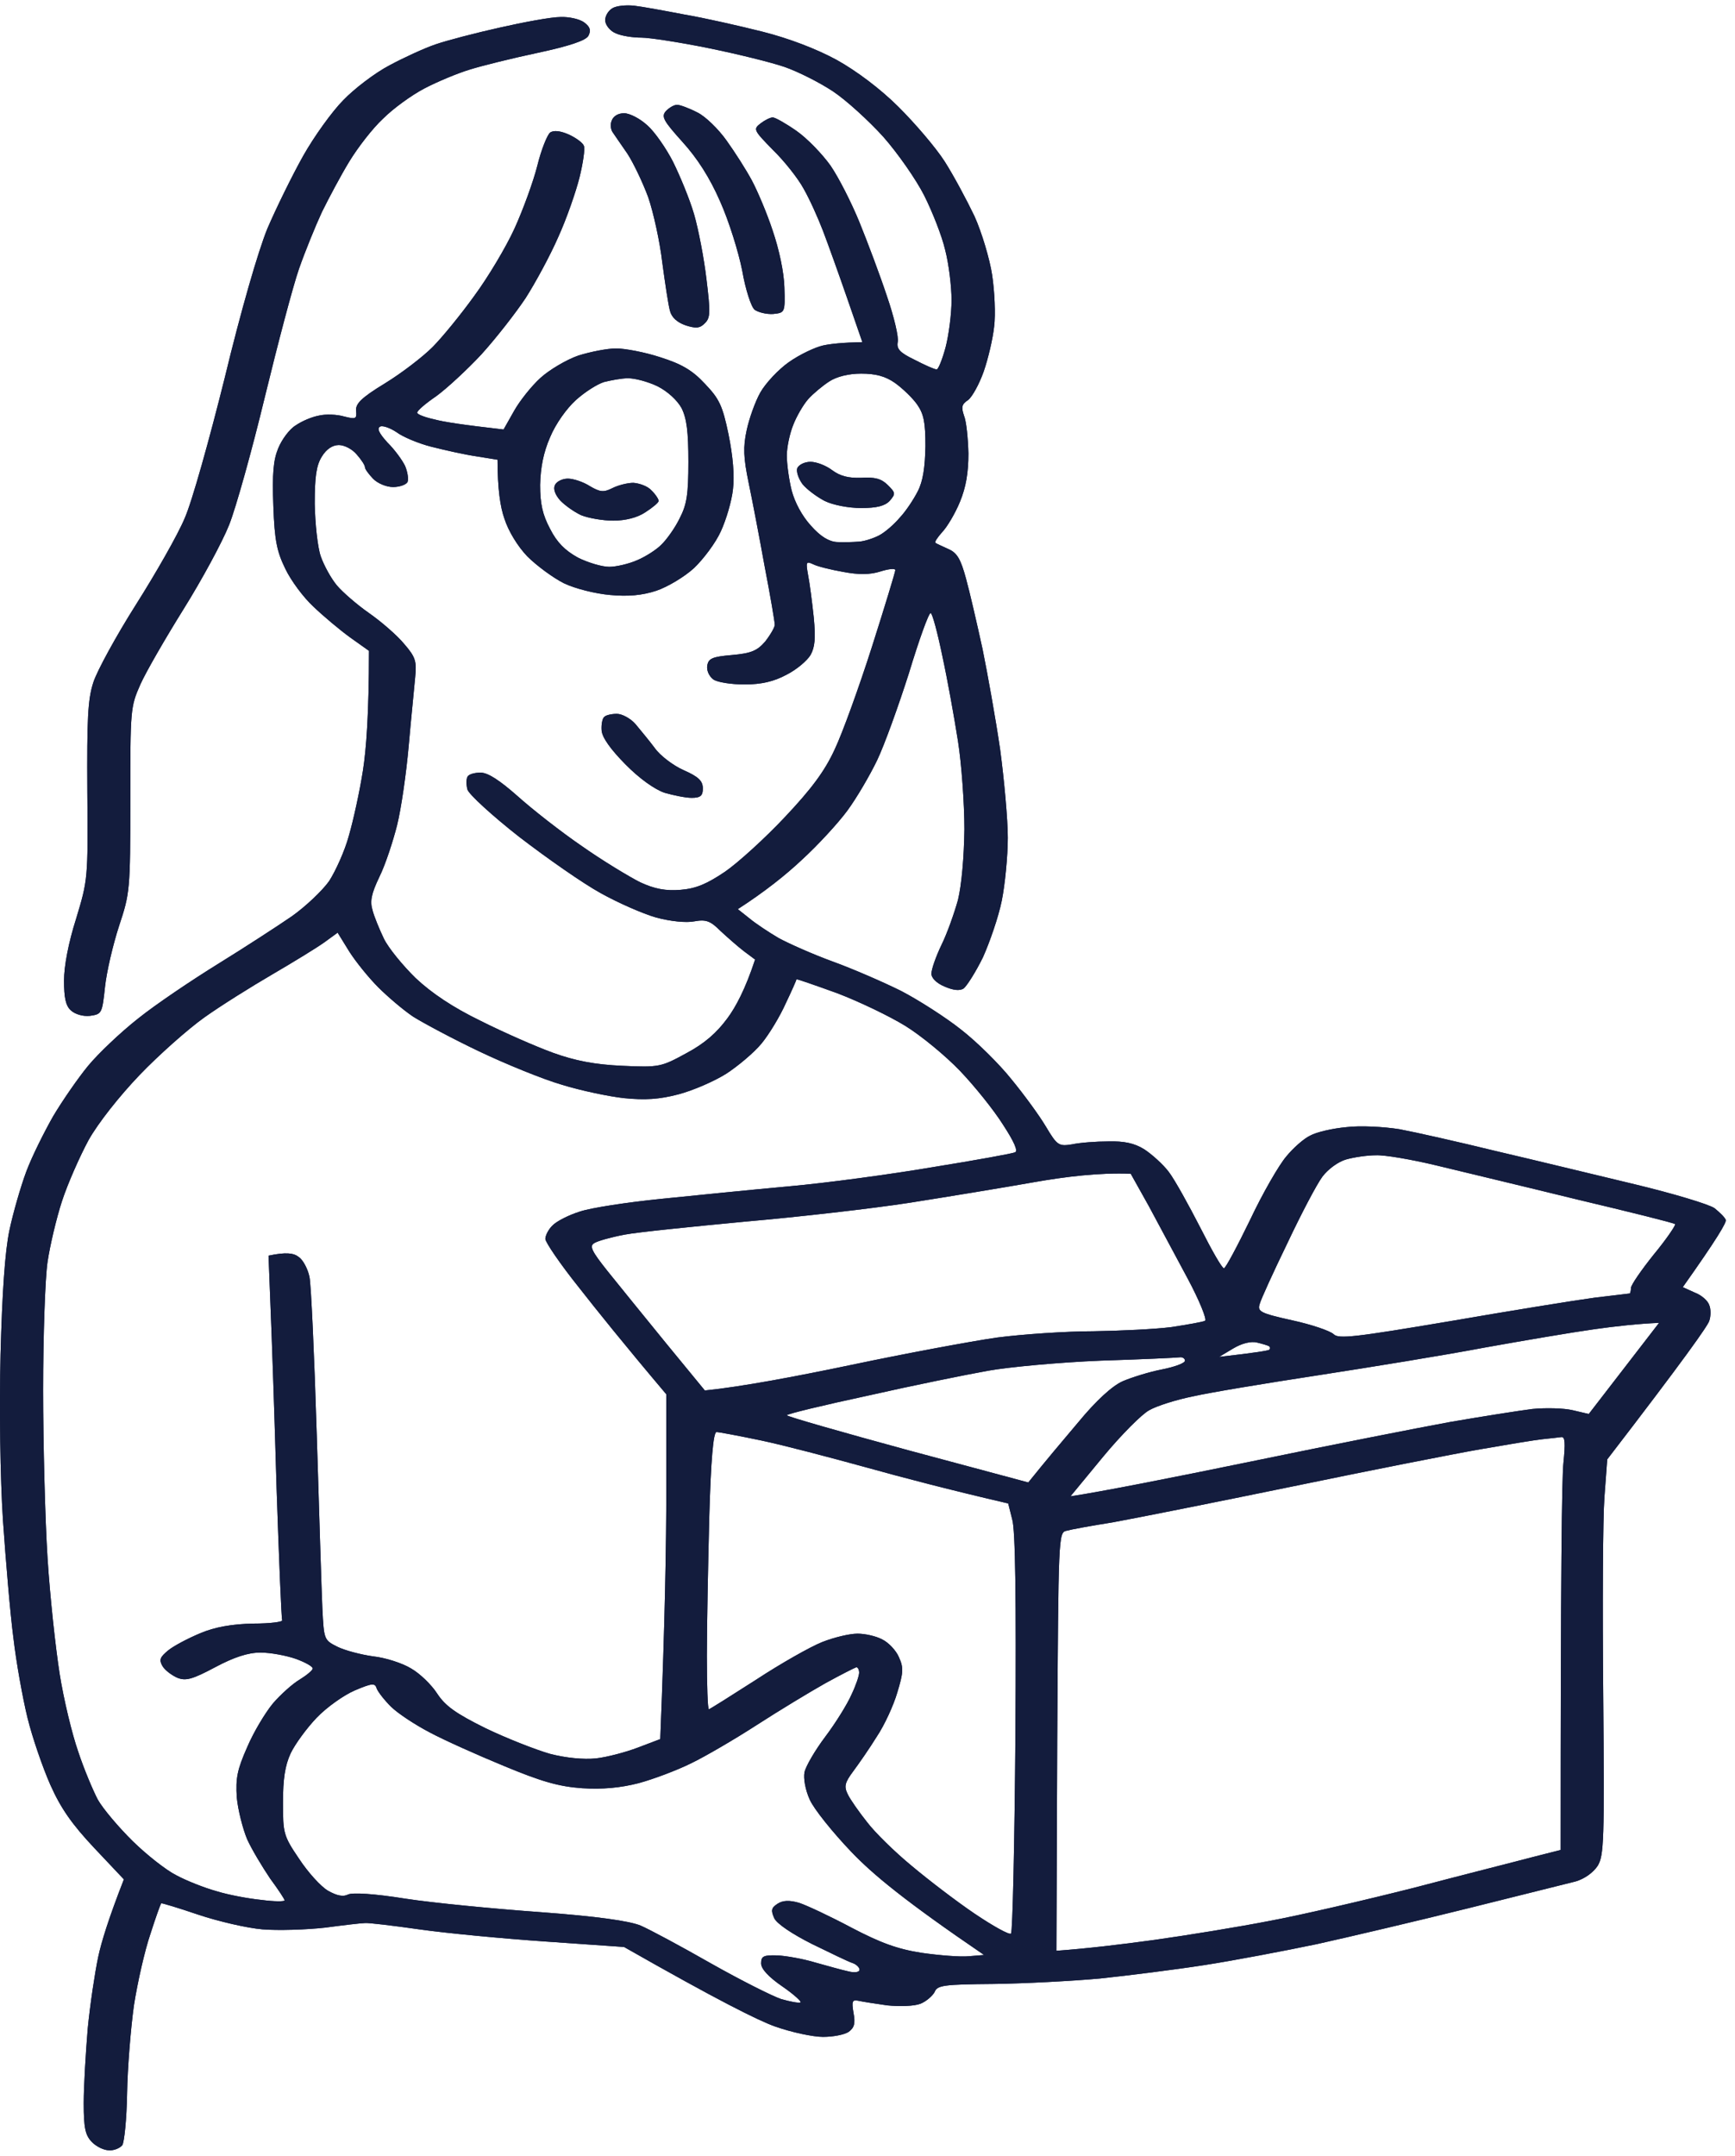 <svg width="161" height="200" viewBox="0 0 161 200" fill="none" xmlns="http://www.w3.org/2000/svg">
<path fill-rule="evenodd" clip-rule="evenodd" d="M58.846 0.529C59.554 0.607 61.679 0.997 63.506 1.348C65.333 1.659 68.614 2.4 70.776 2.945C73.237 3.569 75.772 4.543 77.636 5.556C79.463 6.569 81.7 8.245 83.378 9.92C84.906 11.44 86.845 13.7 87.665 14.986C88.485 16.272 89.716 18.571 90.424 20.052C91.095 21.532 91.841 24.026 92.065 25.507C92.288 26.988 92.4 29.17 92.251 30.3C92.139 31.391 91.692 33.301 91.282 34.47C90.872 35.639 90.201 36.847 89.828 37.119C89.231 37.509 89.194 37.782 89.455 38.561C89.678 39.107 89.828 40.665 89.865 42.068C89.865 43.861 89.641 45.186 89.082 46.55C88.635 47.641 87.889 48.888 87.442 49.355C86.994 49.862 86.696 50.29 86.808 50.368C86.92 50.446 87.442 50.68 88.038 50.953C88.821 51.303 89.156 51.888 89.641 53.681C89.977 54.889 90.648 57.811 91.17 60.188C91.654 62.565 92.4 66.734 92.81 69.54C93.183 72.346 93.519 76.009 93.519 77.723C93.519 79.438 93.258 82.088 92.959 83.568C92.661 85.049 91.841 87.426 91.207 88.829C90.536 90.193 89.716 91.479 89.418 91.713C89.045 91.946 88.448 91.881 87.628 91.518C86.882 91.206 86.398 90.699 86.435 90.31C86.435 89.92 86.845 88.751 87.367 87.66C87.889 86.608 88.56 84.698 88.896 83.49C89.231 82.088 89.455 79.594 89.492 76.944C89.492 74.567 89.231 70.904 88.896 68.761C88.56 66.618 87.926 63.072 87.442 60.85C86.994 58.668 86.509 56.876 86.36 56.876C86.174 56.876 85.279 59.37 84.347 62.448C83.378 65.487 82.073 69.112 81.402 70.514C80.731 71.917 79.5 74.021 78.643 75.19C77.785 76.359 75.884 78.425 74.392 79.788C72.939 81.152 71 82.711 68.465 84.348L69.546 85.205C70.105 85.673 71.335 86.491 72.267 87.036C73.199 87.543 75.474 88.556 77.301 89.219C79.127 89.881 81.998 91.128 83.639 91.946C85.279 92.804 87.777 94.401 89.194 95.531C90.648 96.661 92.736 98.727 93.854 100.129C95.01 101.532 96.464 103.52 97.061 104.533C98.104 106.286 98.254 106.364 99.484 106.169C100.192 106.013 101.721 105.897 102.839 105.897C104.293 105.858 105.263 106.052 106.195 106.637C106.903 107.105 107.947 108.04 108.469 108.741C109.028 109.482 110.296 111.781 111.377 113.885C112.421 115.95 113.39 117.665 113.577 117.665C113.726 117.665 114.807 115.638 116 113.183C117.156 110.728 118.685 108.079 119.356 107.299C119.99 106.52 120.996 105.624 121.593 105.351C122.152 105.039 123.643 104.689 124.948 104.572C126.216 104.416 128.415 104.533 129.869 104.766C131.324 105.039 135.313 105.935 138.817 106.793C142.322 107.611 148.101 109.014 151.68 109.871C155.259 110.728 158.615 111.742 159.099 112.092C159.584 112.482 160.069 112.95 160.143 113.183C160.218 113.417 159.36 114.898 156.154 119.418L157.272 119.925C157.906 120.159 158.503 120.704 158.615 121.094C158.764 121.444 158.764 122.107 158.615 122.536C158.503 122.964 156.34 126.043 149.145 135.395L148.884 138.902C148.735 140.811 148.697 149.072 148.772 157.216C148.884 170.816 148.847 172.141 148.25 173.115C147.84 173.738 147.02 174.323 146.199 174.557C145.416 174.752 140.905 175.882 136.208 177.051C131.51 178.22 125.209 179.7 122.226 180.363C119.244 180.986 114.546 181.883 111.787 182.311C109.028 182.74 104.666 183.285 102.094 183.558C99.521 183.792 95.085 184.026 92.214 184.065C87.628 184.104 86.957 184.182 86.733 184.805C86.547 185.156 85.987 185.662 85.428 185.896C84.832 186.13 83.49 186.169 82.334 186.052C81.215 185.896 79.985 185.701 79.649 185.623C79.09 185.507 79.016 185.662 79.202 186.753C79.388 187.728 79.277 188.117 78.755 188.507C78.344 188.78 77.301 188.975 76.368 188.975C75.436 188.975 73.423 188.546 71.894 188C70.366 187.455 66.6 185.584 57.913 180.636L50.643 180.129C46.654 179.856 41.36 179.35 38.899 178.999C36.438 178.648 34.164 178.376 33.866 178.414C33.568 178.414 31.89 178.609 30.138 178.843C28.385 179.038 25.776 179.116 24.359 178.999C22.942 178.882 20.258 178.259 18.393 177.635C16.567 177.012 15.001 176.544 14.963 176.583C14.889 176.661 14.441 177.908 13.957 179.428C13.435 180.947 12.764 183.909 12.428 186.052C12.13 188.195 11.832 191.897 11.794 194.235C11.757 196.573 11.534 198.755 11.347 199.028C11.123 199.301 10.564 199.535 10.117 199.496C9.632 199.496 8.924 199.145 8.514 198.716C7.917 198.093 7.768 197.43 7.768 195.131C7.768 193.573 7.954 190.455 8.141 188.195C8.364 185.935 8.812 182.974 9.11 181.571C9.408 180.168 10.079 177.986 11.496 174.362L8.737 171.439C6.687 169.257 5.643 167.776 4.673 165.594C3.965 163.997 2.996 161.191 2.548 159.36C2.101 157.528 1.504 154.216 1.243 151.956C0.945 149.696 0.535 144.786 0.274 141.045C0.013 137.031 -0.062 130.719 0.05 125.653C0.199 119.964 0.46 116.106 0.871 114.158C1.206 112.56 1.914 110.105 2.436 108.702C2.958 107.299 4.114 105 4.934 103.558C5.792 102.117 7.246 100.012 8.178 98.882C9.11 97.752 11.198 95.765 12.838 94.479C14.441 93.193 17.797 90.933 20.258 89.413C22.718 87.894 25.776 85.906 27.081 85.01C28.348 84.114 29.914 82.633 30.548 81.737C31.144 80.802 32.002 78.931 32.375 77.528C32.785 76.126 33.381 73.398 33.679 71.489C33.978 69.579 34.239 66.267 34.239 60.383L32.486 59.136C31.517 58.434 29.988 57.149 29.094 56.291C28.162 55.434 27.006 53.875 26.484 52.784C25.701 51.187 25.477 50.173 25.365 46.939C25.254 43.939 25.365 42.692 25.813 41.601C26.148 40.782 26.857 39.808 27.453 39.458C28.012 39.068 28.945 38.678 29.578 38.561C30.212 38.405 31.256 38.444 31.927 38.639C33.008 38.912 33.12 38.873 33.046 38.133C32.971 37.47 33.493 36.925 35.73 35.561C37.259 34.626 39.235 33.106 40.13 32.21C41.024 31.313 42.777 29.17 44.007 27.456C45.275 25.741 46.952 22.935 47.735 21.221C48.518 19.506 49.487 16.857 49.86 15.376C50.233 13.856 50.792 12.492 51.053 12.297C51.389 12.063 52.023 12.141 52.806 12.492C53.477 12.804 54.111 13.271 54.185 13.544C54.297 13.778 54.111 15.103 53.775 16.467C53.44 17.792 52.582 20.286 51.799 22C51.053 23.715 49.674 26.248 48.779 27.65C47.847 29.053 46.02 31.391 44.678 32.872C43.336 34.314 41.434 36.067 40.465 36.769C39.496 37.431 38.713 38.094 38.713 38.288C38.713 38.444 39.421 38.717 40.316 38.912C41.173 39.146 42.963 39.419 46.729 39.847L47.698 38.133C48.22 37.197 49.338 35.794 50.159 35.054C50.979 34.314 52.545 33.379 53.663 32.989C54.782 32.638 56.348 32.327 57.168 32.327C57.988 32.327 59.852 32.677 61.269 33.145C63.245 33.768 64.251 34.353 65.407 35.6C66.749 37.002 67.048 37.626 67.607 40.315C68.017 42.341 68.166 44.133 68.017 45.38C67.905 46.472 67.383 48.225 66.899 49.277C66.414 50.368 65.258 51.888 64.401 52.706C63.506 53.525 61.94 54.46 60.896 54.81C59.591 55.239 58.286 55.356 56.608 55.2C55.266 55.083 53.365 54.616 52.321 54.109C51.314 53.602 49.786 52.472 48.928 51.615C48.033 50.68 47.176 49.277 46.803 48.108C46.43 47.056 46.169 45.38 46.169 42.653L44.231 42.341C43.149 42.185 41.248 41.757 40.018 41.445C38.787 41.133 37.333 40.51 36.774 40.081C36.178 39.691 35.506 39.458 35.283 39.574C34.947 39.73 35.171 40.198 35.954 41.055C36.625 41.718 37.333 42.692 37.594 43.237C37.818 43.783 37.93 44.445 37.818 44.718C37.706 44.952 37.11 45.186 36.476 45.186C35.842 45.186 35.022 44.835 34.612 44.406C34.202 43.978 33.866 43.51 33.866 43.354C33.866 43.159 33.53 42.653 33.12 42.185C32.71 41.679 31.965 41.289 31.443 41.289C30.846 41.289 30.287 41.679 29.877 42.341C29.355 43.159 29.206 44.212 29.206 46.744C29.243 48.576 29.467 50.758 29.765 51.615C30.063 52.472 30.734 53.681 31.256 54.304C31.778 54.927 33.12 56.096 34.239 56.876C35.357 57.655 36.849 58.941 37.52 59.759C38.564 60.967 38.675 61.357 38.526 62.838C38.452 63.734 38.154 66.579 37.93 69.15C37.706 71.722 37.221 75.073 36.849 76.554C36.476 78.035 35.767 80.217 35.208 81.347C34.462 82.906 34.313 83.607 34.574 84.465C34.724 85.049 35.208 86.218 35.618 87.075C36.028 87.933 37.37 89.569 38.564 90.738C40.055 92.141 42.031 93.466 44.603 94.713C46.691 95.765 49.711 97.09 51.314 97.674C53.365 98.415 55.192 98.766 57.727 98.882C61.157 99.038 61.343 98.999 63.692 97.713C65.37 96.817 66.489 95.843 67.495 94.479C68.278 93.427 69.173 91.751 70.068 89.024L69.024 88.244C68.465 87.816 67.495 86.959 66.861 86.374C65.929 85.439 65.519 85.283 64.438 85.478C63.692 85.634 62.201 85.478 60.896 85.127C59.666 84.776 57.354 83.763 55.751 82.867C54.111 81.971 50.718 79.594 48.183 77.645C45.647 75.658 43.485 73.671 43.373 73.242C43.261 72.813 43.261 72.307 43.373 72.073C43.485 71.839 44.007 71.683 44.603 71.683C45.275 71.683 46.356 72.385 48.033 73.865C49.376 75.073 52.06 77.178 53.999 78.503C55.938 79.866 58.398 81.347 59.405 81.854C60.747 82.477 61.791 82.672 63.17 82.555C64.587 82.438 65.594 82.01 67.272 80.88C68.465 80.061 71 77.762 72.827 75.814C75.287 73.203 76.518 71.566 77.45 69.54C78.158 68.059 79.724 63.734 80.917 59.993C82.11 56.252 83.079 53.057 83.079 52.901C83.079 52.706 82.446 52.784 81.7 53.018C80.731 53.33 79.649 53.33 78.233 53.057C77.114 52.862 75.847 52.55 75.474 52.356C74.803 52.044 74.765 52.122 74.989 53.369C75.138 54.109 75.362 55.863 75.511 57.266C75.697 59.214 75.623 60.032 75.213 60.773C74.877 61.318 73.908 62.136 72.976 62.604C71.82 63.227 70.664 63.5 69.098 63.5C67.868 63.5 66.563 63.305 66.19 63.033C65.78 62.721 65.556 62.175 65.631 61.747C65.743 61.084 66.116 60.928 67.905 60.773C69.695 60.617 70.254 60.383 71 59.526C71.484 58.902 71.894 58.201 71.894 57.967C71.894 57.694 71.484 55.278 70.963 52.589C70.478 49.901 69.807 46.394 69.471 44.796C68.987 42.458 68.949 41.484 69.285 39.925C69.508 38.873 70.068 37.275 70.552 36.418C71.037 35.561 72.23 34.275 73.237 33.573C74.243 32.872 75.66 32.21 76.368 32.054C77.077 31.898 78.195 31.781 80.022 31.742L78.606 27.65C77.823 25.39 76.816 22.585 76.368 21.416C75.921 20.247 75.138 18.493 74.579 17.519C74.057 16.545 72.752 14.908 71.708 13.895C69.918 12.063 69.881 11.986 70.59 11.44C71 11.128 71.484 10.895 71.708 10.895C71.932 10.895 72.901 11.44 73.908 12.142C74.915 12.843 76.331 14.324 77.077 15.376C77.823 16.467 79.016 18.805 79.761 20.636C80.507 22.468 81.663 25.546 82.296 27.456C82.968 29.404 83.415 31.313 83.303 31.742C83.191 32.365 83.49 32.716 84.869 33.379C85.838 33.885 86.733 34.275 86.92 34.275C87.069 34.275 87.442 33.34 87.74 32.248C88.038 31.119 88.299 29.131 88.299 27.845C88.299 26.559 88.038 24.455 87.703 23.169C87.404 21.883 86.509 19.623 85.764 18.142C85.018 16.662 83.303 14.207 81.961 12.687C80.619 11.206 78.531 9.297 77.301 8.479C76.07 7.66 74.057 6.647 72.827 6.218C71.596 5.79 68.427 5.01 65.743 4.465C63.059 3.919 60.262 3.491 59.517 3.491C58.734 3.491 57.69 3.335 57.168 3.101C56.646 2.906 56.198 2.361 56.161 1.932C56.124 1.542 56.422 0.997 56.832 0.763C57.205 0.529 58.137 0.451 58.846 0.529ZM74.989 37.041C74.542 37.548 73.908 38.639 73.61 39.419C73.274 40.237 73.013 41.523 73.013 42.263C73.013 43.004 73.199 44.445 73.46 45.497C73.759 46.627 74.43 47.874 75.25 48.771C76.145 49.784 76.928 50.251 77.673 50.29C78.27 50.329 79.202 50.29 79.724 50.251C80.246 50.212 81.066 49.94 81.588 49.667C82.11 49.394 82.968 48.654 83.49 48.03C84.049 47.446 84.794 46.316 85.167 45.575C85.652 44.64 85.838 43.354 85.876 41.406C85.876 39.185 85.727 38.405 85.093 37.509C84.683 36.925 83.751 36.028 83.042 35.522C82.147 34.898 81.253 34.664 79.91 34.664C78.755 34.664 77.636 34.937 76.928 35.405C76.331 35.794 75.436 36.535 74.989 37.041ZM53.44 37.119C52.582 37.899 51.575 39.302 51.053 40.548C50.42 41.99 50.159 43.393 50.121 44.991C50.121 46.744 50.345 47.758 51.053 49.082C51.687 50.329 52.433 51.07 53.626 51.732C54.558 52.2 55.863 52.589 56.534 52.589C57.168 52.589 58.361 52.317 59.144 51.966C59.889 51.654 60.933 50.992 61.381 50.524C61.865 50.056 62.648 48.965 63.059 48.108C63.73 46.822 63.879 45.887 63.879 42.848C63.879 40.081 63.73 38.834 63.245 37.86C62.835 37.119 61.94 36.301 61.008 35.834C60.113 35.405 58.92 35.093 58.286 35.093C57.653 35.093 56.683 35.288 56.049 35.444C55.416 35.639 54.26 36.379 53.44 37.119ZM30.1 87.426C29.392 87.933 27.23 89.257 25.291 90.388C23.352 91.518 20.481 93.31 18.953 94.401C17.424 95.492 14.703 97.908 12.95 99.74C11.086 101.688 9.11 104.182 8.215 105.78C7.395 107.299 6.277 109.832 5.755 111.43C5.233 113.028 4.636 115.56 4.412 117.08C4.189 118.6 4.002 123.938 4.002 128.965C4.002 133.992 4.189 141.006 4.412 144.552C4.636 148.098 5.158 152.891 5.531 155.268C5.904 157.645 6.687 160.879 7.246 162.477C7.768 164.075 8.625 166.101 9.073 166.958C9.557 167.815 11.011 169.53 12.316 170.816C13.584 172.063 15.411 173.505 16.343 173.972C17.275 174.479 18.953 175.141 20.071 175.453C21.19 175.804 23.091 176.154 24.284 176.271C25.44 176.427 26.409 176.427 26.409 176.31C26.409 176.193 25.813 175.297 25.067 174.284C24.359 173.232 23.389 171.634 22.942 170.66C22.532 169.686 22.084 167.932 21.973 166.763C21.861 164.971 22.01 164.191 22.942 162.087C23.539 160.684 24.62 158.892 25.328 158.035C26.037 157.216 27.155 156.203 27.826 155.814C28.46 155.424 29.019 154.956 29.019 154.8C29.019 154.606 28.311 154.216 27.453 153.904C26.558 153.592 25.105 153.32 24.172 153.32C23.017 153.32 21.712 153.748 19.959 154.683C17.834 155.814 17.238 155.969 16.455 155.658C15.933 155.424 15.299 154.956 15.075 154.567C14.74 153.982 14.852 153.748 15.597 153.125C16.119 152.696 17.462 151.995 18.58 151.527C19.959 150.943 21.563 150.67 23.501 150.631C25.067 150.631 26.26 150.475 26.186 150.319C26.111 150.124 25.887 144.63 25.664 138.044C25.477 131.42 25.216 123.899 25.105 121.289L24.918 116.496C26.558 116.145 27.267 116.262 27.714 116.613C28.124 116.885 28.572 117.743 28.721 118.483C28.87 119.223 29.168 125.77 29.392 133.057C29.616 140.344 29.839 147.63 29.914 149.228C30.063 152.112 30.063 152.151 31.293 152.774C32.002 153.125 33.493 153.514 34.612 153.67C35.73 153.787 37.333 154.294 38.154 154.8C38.974 155.268 40.055 156.32 40.577 157.138C41.322 158.268 42.292 158.97 45.051 160.334C46.989 161.269 49.674 162.321 51.016 162.711C52.507 163.1 54.148 163.256 55.304 163.139C56.348 163.022 58.1 162.555 59.218 162.126L61.269 161.347C61.716 150.28 61.828 143.11 61.828 138.239V129.355C57.876 124.679 55.378 121.561 53.7 119.418C51.986 117.275 50.606 115.249 50.606 114.937C50.606 114.625 50.904 114.041 51.277 113.69C51.65 113.3 52.806 112.716 53.812 112.404C54.856 112.053 58.212 111.547 61.269 111.235C64.363 110.923 69.732 110.378 73.199 110.066C76.704 109.754 82.744 108.936 86.621 108.274C90.499 107.65 93.929 107.027 94.19 106.91C94.488 106.793 94.115 105.936 93.071 104.338C92.214 102.974 90.424 100.753 89.082 99.35C87.74 97.947 85.466 96.077 84.011 95.18C82.558 94.284 79.724 92.921 77.673 92.141C75.623 91.401 73.945 90.816 73.908 90.855C73.908 90.933 73.46 91.946 72.901 93.115C72.379 94.284 71.373 95.96 70.664 96.817C69.956 97.674 68.465 98.921 67.383 99.623C66.265 100.324 64.289 101.181 62.947 101.532C61.157 102 59.852 102.078 57.913 101.883C56.497 101.727 53.887 101.181 52.135 100.636C50.382 100.129 46.952 98.727 44.492 97.558C42.031 96.388 39.272 94.908 38.34 94.323C37.408 93.7 35.954 92.453 35.096 91.596C34.202 90.699 33.008 89.219 32.412 88.283L31.331 86.53L30.1 87.426ZM122.711 109.17C122.189 109.871 120.735 112.638 119.468 115.327C118.163 118.015 117.007 120.548 116.895 120.977C116.671 121.678 116.932 121.834 119.915 122.497C121.705 122.886 123.42 123.471 123.755 123.782C124.202 124.25 125.768 124.055 134.567 122.574C140.197 121.6 146.237 120.626 147.989 120.392C149.704 120.197 151.195 120.003 151.233 120.003C151.27 120.003 151.344 119.769 151.344 119.496C151.344 119.223 152.314 117.82 153.47 116.379C154.663 114.937 155.52 113.651 155.446 113.573C155.334 113.456 151.233 112.443 146.311 111.274C141.39 110.066 135.499 108.663 133.262 108.118C130.988 107.572 128.49 107.143 127.67 107.182C126.85 107.182 125.582 107.377 124.911 107.572C124.202 107.767 123.233 108.468 122.711 109.17ZM84.422 111.586C80.917 112.131 74.057 112.911 69.136 113.339C64.214 113.807 59.181 114.313 57.951 114.547C56.72 114.781 55.453 115.132 55.154 115.327C54.67 115.599 54.894 116.067 56.385 117.937C57.392 119.184 59.815 122.185 61.791 124.601L65.407 129.004C68.875 128.653 73.982 127.679 79.016 126.627C84.011 125.575 90.089 124.445 92.512 124.094C94.935 123.782 98.962 123.51 101.46 123.51C103.958 123.471 107.239 123.315 108.73 123.12C110.221 122.886 111.601 122.652 111.825 122.536C112.011 122.419 111.303 120.665 110.221 118.639C109.14 116.613 107.5 113.573 106.605 111.897L104.927 108.897C102.019 108.78 98.85 109.17 95.979 109.676C93.109 110.183 87.889 111.04 84.422 111.586ZM137.736 125.029C134.045 125.731 127.073 126.861 122.264 127.601C117.417 128.342 112.235 129.199 110.706 129.55C109.14 129.861 107.313 130.446 106.642 130.836C105.971 131.186 104.032 133.135 102.355 135.161L99.335 138.824C102.206 138.395 108.916 137.07 116.112 135.59C123.27 134.109 131.585 132.472 134.567 131.927C137.512 131.42 140.98 130.874 142.21 130.719C143.44 130.602 145.118 130.641 145.938 130.836L147.43 131.186L153.954 122.73C152.053 122.808 149.928 123.042 147.989 123.315C146.013 123.588 141.427 124.367 137.736 125.029ZM113.129 125.887C116.597 125.497 117.678 125.302 117.79 125.224C117.864 125.146 117.864 124.99 117.79 124.913C117.678 124.835 117.156 124.679 116.671 124.562C116.075 124.406 115.217 124.64 114.434 125.107L113.129 125.887ZM91.692 127.173C89.716 127.523 84.72 128.536 80.582 129.472C76.406 130.368 73.013 131.186 73.013 131.303C73.05 131.42 78.084 132.862 84.235 134.537L95.42 137.538C96.986 135.59 98.626 133.641 100.08 131.927C101.721 129.939 103.212 128.575 104.182 128.147C105.002 127.796 106.605 127.29 107.798 127.056C108.991 126.822 109.96 126.471 109.96 126.237C109.96 126.043 109.737 125.887 109.476 125.926C109.215 125.965 105.897 126.12 102.131 126.237C98.328 126.393 93.63 126.822 91.692 127.173ZM65.594 153.631C65.594 156.359 65.668 158.58 65.78 158.58C65.855 158.58 67.831 157.333 70.142 155.852C72.454 154.333 75.213 152.774 76.294 152.345C77.375 151.917 78.829 151.566 79.575 151.566C80.283 151.566 81.327 151.8 81.886 152.112C82.446 152.384 83.154 153.125 83.415 153.748C83.862 154.722 83.825 155.19 83.266 157.021C82.93 158.191 82.073 160.061 81.364 161.113C80.693 162.204 79.687 163.646 79.165 164.347C78.382 165.399 78.307 165.75 78.68 166.491C78.904 166.958 79.724 168.127 80.47 169.062C81.178 169.998 83.042 171.829 84.608 173.115C86.137 174.401 88.784 176.427 90.461 177.557C92.139 178.687 93.668 179.545 93.817 179.389C93.966 179.272 94.152 170.894 94.227 160.801C94.302 148.41 94.227 141.941 93.929 140.967L93.556 139.486C88.187 138.239 83.862 137.109 80.507 136.174C77.114 135.239 72.677 134.07 70.627 133.641C68.576 133.213 66.712 132.862 66.489 132.862C66.19 132.862 65.967 135.473 65.817 140.772C65.706 145.098 65.594 150.904 65.594 153.631ZM137.363 134.459C134.903 134.888 126.999 136.447 119.84 137.928C112.645 139.408 105.188 140.889 103.249 141.24C101.273 141.552 99.372 141.902 98.962 142.019C98.216 142.175 98.216 142.526 98.104 161.581L98.03 180.986C100.752 180.791 104.07 180.402 107.164 179.973C110.221 179.545 114.994 178.765 117.79 178.22C120.549 177.713 126.589 176.31 131.212 175.141C135.797 173.933 140.756 172.686 142.21 172.297L144.82 171.634C144.82 145.682 144.932 137.031 145.081 135.706C145.267 133.875 145.23 133.29 144.895 133.329C144.634 133.368 143.851 133.446 143.142 133.524C142.397 133.602 139.824 134.031 137.363 134.459ZM70.254 160.022C68.204 161.347 65.407 162.983 64.102 163.607C62.76 164.269 60.56 165.088 59.256 165.438C57.578 165.867 55.937 166.023 54.036 165.906C51.836 165.75 50.233 165.283 46.766 163.841C44.305 162.828 41.173 161.425 39.868 160.723C38.526 160.022 36.923 158.97 36.289 158.346C35.656 157.723 35.059 156.944 34.947 156.632C34.798 156.125 34.5 156.164 32.934 156.827C31.927 157.255 30.324 158.385 29.392 159.36C28.46 160.334 27.379 161.814 26.969 162.672C26.447 163.802 26.26 165.049 26.26 167.231C26.26 170.076 26.297 170.309 27.752 172.452C28.572 173.699 29.765 175.024 30.436 175.414C31.256 175.882 31.853 175.999 32.3 175.765C32.71 175.57 34.724 175.687 37.632 176.154C40.167 176.544 45.797 177.09 50.121 177.401C55.416 177.791 58.398 178.22 59.442 178.648C60.262 178.999 63.17 180.558 65.967 182.155C68.725 183.714 71.671 185.195 72.491 185.468C73.311 185.701 74.094 185.857 74.281 185.779C74.43 185.74 73.684 185.039 72.603 184.299C71.298 183.402 70.627 182.662 70.627 182.155C70.627 181.493 70.851 181.376 72.118 181.415C72.939 181.454 74.504 181.727 75.66 182.077C76.779 182.389 78.158 182.779 78.717 182.896C79.314 183.052 79.761 182.974 79.761 182.74C79.761 182.545 79.463 182.233 79.09 182.116C78.717 181.999 77.04 181.181 75.362 180.363C73.498 179.428 72.118 178.492 71.857 177.986C71.522 177.245 71.559 177.012 72.156 176.622C72.64 176.31 73.237 176.271 74.169 176.544C74.877 176.778 77.04 177.791 79.016 178.843C81.7 180.246 83.266 180.83 85.54 181.181C87.18 181.415 89.119 181.571 89.902 181.493L91.319 181.376C83.937 176.349 80.992 173.894 79.016 171.829C77.263 169.998 75.511 167.815 75.138 166.958C74.728 166.062 74.542 164.971 74.653 164.425C74.765 163.88 75.623 162.399 76.592 161.113C77.561 159.827 78.643 158.074 79.016 157.216C79.426 156.359 79.724 155.463 79.724 155.19C79.724 154.917 79.612 154.683 79.463 154.683C79.314 154.722 78.009 155.385 76.592 156.164C75.138 156.983 72.305 158.697 70.254 160.022ZM51.986 1.581C52.806 1.542 53.812 1.776 54.222 2.088C54.782 2.517 54.856 2.828 54.595 3.335C54.334 3.764 52.843 4.27 49.935 4.894C47.549 5.4 44.715 6.102 43.597 6.452C42.441 6.803 40.577 7.582 39.384 8.206C38.191 8.829 36.476 10.076 35.544 11.011C34.574 11.908 33.195 13.7 32.412 14.986C31.629 16.272 30.511 18.376 29.877 19.662C29.28 20.948 28.311 23.325 27.752 24.923C27.192 26.52 25.776 31.898 24.582 36.808C23.389 41.757 21.898 47.095 21.264 48.693C20.631 50.29 18.729 53.797 17.051 56.486C15.374 59.175 13.547 62.331 13.025 63.5C12.093 65.604 12.093 65.838 12.093 74.216C12.093 82.594 12.055 82.867 11.049 85.906C10.49 87.621 9.893 90.154 9.744 91.557C9.483 94.011 9.446 94.09 8.364 94.245C7.693 94.323 6.948 94.09 6.575 93.739C6.09 93.31 5.941 92.531 5.941 90.972C5.941 89.647 6.351 87.465 7.06 85.244C8.141 81.659 8.178 81.581 8.103 73.437C8.066 66.695 8.141 64.903 8.663 63.305C8.998 62.253 10.788 58.98 12.615 56.096C14.441 53.213 16.492 49.628 17.126 48.108C17.797 46.627 19.438 40.743 20.854 35.054C22.346 28.858 23.949 23.325 24.806 21.221C25.626 19.311 27.118 16.272 28.124 14.479C29.131 12.687 30.809 10.349 31.853 9.297C32.859 8.245 34.798 6.764 36.14 6.063C37.445 5.361 39.384 4.465 40.428 4.114C41.434 3.764 44.119 3.062 46.393 2.556C48.63 2.049 51.165 1.581 51.986 1.581ZM62.835 9.725C63.096 9.725 63.953 10.037 64.699 10.427C65.445 10.778 66.675 11.986 67.421 13.038C68.204 14.129 69.247 15.765 69.769 16.74C70.291 17.714 71.186 19.818 71.708 21.416C72.305 23.169 72.752 25.273 72.789 26.676C72.864 29.014 72.827 29.014 71.745 29.131C71.112 29.17 70.366 28.975 70.03 28.741C69.695 28.469 69.173 26.832 68.875 25.117C68.539 23.403 67.644 20.519 66.824 18.688C65.855 16.467 64.699 14.674 63.319 13.155C61.567 11.206 61.343 10.817 61.791 10.31C62.089 9.998 62.536 9.725 62.835 9.725ZM57.913 10.505C58.435 10.505 59.405 11.011 60.076 11.635C60.747 12.219 61.828 13.778 62.462 15.025C63.096 16.311 63.991 18.454 64.401 19.857C64.811 21.26 65.333 23.988 65.556 25.897C65.929 28.975 65.929 29.482 65.407 29.988C64.96 30.456 64.587 30.495 63.618 30.183C62.835 29.91 62.313 29.443 62.164 28.819C62.015 28.274 61.716 26.287 61.455 24.338C61.232 22.429 60.635 19.701 60.15 18.298C59.629 16.895 58.771 15.103 58.212 14.246C57.653 13.427 57.019 12.531 56.87 12.297C56.683 12.063 56.608 11.557 56.758 11.206C56.907 10.778 57.354 10.505 57.913 10.505ZM57.242 66.228C57.727 66.228 58.51 66.657 58.957 67.163C59.405 67.709 60.225 68.683 60.747 69.384C61.232 70.086 62.462 71.021 63.431 71.45C64.848 72.073 65.221 72.463 65.221 73.164C65.221 73.826 64.997 74.021 64.177 74.021C63.618 74.021 62.499 73.788 61.679 73.554C60.747 73.242 59.33 72.229 58.025 70.904C56.646 69.501 55.863 68.41 55.826 67.748C55.788 67.202 55.9 66.618 56.087 66.501C56.236 66.345 56.758 66.228 57.242 66.228ZM75.213 42.848C75.772 42.848 76.667 43.198 77.226 43.627C77.972 44.172 78.717 44.367 79.91 44.328C81.178 44.25 81.775 44.406 82.371 44.991C83.117 45.731 83.117 45.809 82.557 46.472C82.11 46.939 81.364 47.134 79.91 47.134C78.755 47.134 77.301 46.861 76.518 46.472C75.772 46.082 74.84 45.38 74.467 44.913C74.094 44.406 73.871 43.744 73.982 43.432C74.132 43.12 74.653 42.848 75.213 42.848ZM52.694 44.406C53.216 44.406 54.148 44.718 54.744 45.108C55.676 45.653 56.012 45.692 56.795 45.303C57.317 45.03 58.212 44.796 58.771 44.796C59.33 44.835 60.113 45.108 60.449 45.497C60.822 45.848 61.12 46.316 61.12 46.472C61.12 46.627 60.56 47.095 59.889 47.524C59.144 48.03 58.025 48.303 56.907 48.303C55.937 48.303 54.595 48.069 53.924 47.796C53.253 47.485 52.396 46.861 51.986 46.433C51.501 45.887 51.314 45.342 51.501 44.991C51.65 44.679 52.172 44.406 52.694 44.406Z" fill="#131C3D"/>
<path fill-rule="evenodd" clip-rule="evenodd" d="M58.846 0.529C59.554 0.607 61.679 0.997 63.506 1.348C65.333 1.659 68.614 2.4 70.776 2.945C73.237 3.569 75.772 4.543 77.636 5.556C79.463 6.569 81.7 8.245 83.378 9.92C84.906 11.44 86.845 13.7 87.665 14.986C88.485 16.272 89.716 18.571 90.424 20.052C91.095 21.532 91.841 24.026 92.065 25.507C92.288 26.988 92.4 29.17 92.251 30.3C92.139 31.391 91.692 33.301 91.282 34.47C90.872 35.639 90.201 36.847 89.828 37.119C89.231 37.509 89.194 37.782 89.455 38.561C89.678 39.107 89.828 40.665 89.865 42.068C89.865 43.861 89.641 45.186 89.082 46.55C88.635 47.641 87.889 48.888 87.442 49.355C86.994 49.862 86.696 50.29 86.808 50.368C86.92 50.446 87.442 50.68 88.038 50.953C88.821 51.303 89.156 51.888 89.641 53.681C89.977 54.889 90.648 57.811 91.17 60.188C91.654 62.565 92.4 66.734 92.81 69.54C93.183 72.346 93.519 76.009 93.519 77.723C93.519 79.438 93.258 82.088 92.959 83.568C92.661 85.049 91.841 87.426 91.207 88.829C90.536 90.193 89.716 91.479 89.418 91.713C89.045 91.946 88.448 91.881 87.628 91.518C86.882 91.206 86.398 90.699 86.435 90.31C86.435 89.92 86.845 88.751 87.367 87.66C87.889 86.608 88.56 84.698 88.896 83.49C89.231 82.088 89.455 79.594 89.492 76.944C89.492 74.567 89.231 70.904 88.896 68.761C88.56 66.618 87.926 63.072 87.442 60.85C86.994 58.668 86.509 56.876 86.36 56.876C86.174 56.876 85.279 59.37 84.347 62.448C83.378 65.487 82.073 69.112 81.402 70.514C80.731 71.917 79.5 74.021 78.643 75.19C77.785 76.359 75.884 78.425 74.392 79.788C72.939 81.152 71 82.711 68.465 84.348L69.546 85.205C70.105 85.673 71.335 86.491 72.267 87.036C73.199 87.543 75.474 88.556 77.301 89.219C79.127 89.881 81.998 91.128 83.639 91.946C85.279 92.804 87.777 94.401 89.194 95.531C90.648 96.661 92.736 98.727 93.854 100.129C95.01 101.532 96.464 103.52 97.061 104.533C98.104 106.286 98.254 106.364 99.484 106.169C100.192 106.013 101.721 105.897 102.839 105.897C104.293 105.858 105.263 106.052 106.195 106.637C106.903 107.105 107.947 108.04 108.469 108.741C109.028 109.482 110.296 111.781 111.377 113.885C112.421 115.95 113.39 117.665 113.577 117.665C113.726 117.665 114.807 115.638 116 113.183C117.156 110.728 118.685 108.079 119.356 107.299C119.99 106.52 120.996 105.624 121.593 105.351C122.152 105.039 123.643 104.689 124.948 104.572C126.216 104.416 128.415 104.533 129.869 104.766C131.324 105.039 135.313 105.935 138.817 106.793C142.322 107.611 148.101 109.014 151.68 109.871C155.259 110.728 158.615 111.742 159.099 112.092C159.584 112.482 160.069 112.95 160.143 113.183C160.218 113.417 159.36 114.898 156.154 119.418L157.272 119.925C157.906 120.159 158.503 120.704 158.615 121.094C158.764 121.444 158.764 122.107 158.615 122.536C158.503 122.964 156.34 126.043 149.145 135.395L148.884 138.902C148.735 140.811 148.697 149.072 148.772 157.216C148.884 170.816 148.847 172.141 148.25 173.115C147.84 173.738 147.02 174.323 146.199 174.557C145.416 174.752 140.905 175.882 136.208 177.051C131.51 178.22 125.209 179.7 122.226 180.363C119.244 180.986 114.546 181.883 111.787 182.311C109.028 182.74 104.666 183.285 102.094 183.558C99.521 183.792 95.085 184.026 92.214 184.065C87.628 184.104 86.957 184.182 86.733 184.805C86.547 185.156 85.987 185.662 85.428 185.896C84.832 186.13 83.49 186.169 82.334 186.052C81.215 185.896 79.985 185.701 79.649 185.623C79.09 185.507 79.016 185.662 79.202 186.753C79.388 187.728 79.277 188.117 78.755 188.507C78.344 188.78 77.301 188.975 76.368 188.975C75.436 188.975 73.423 188.546 71.894 188C70.366 187.455 66.6 185.584 57.913 180.636L50.643 180.129C46.654 179.856 41.36 179.35 38.899 178.999C36.438 178.648 34.164 178.376 33.866 178.414C33.568 178.414 31.89 178.609 30.138 178.843C28.385 179.038 25.776 179.116 24.359 178.999C22.942 178.882 20.258 178.259 18.393 177.635C16.567 177.012 15.001 176.544 14.963 176.583C14.889 176.661 14.441 177.908 13.957 179.428C13.435 180.947 12.764 183.909 12.428 186.052C12.13 188.195 11.832 191.897 11.794 194.235C11.757 196.573 11.534 198.755 11.347 199.028C11.123 199.301 10.564 199.535 10.117 199.496C9.632 199.496 8.924 199.145 8.514 198.716C7.917 198.093 7.768 197.43 7.768 195.131C7.768 193.573 7.954 190.455 8.141 188.195C8.364 185.935 8.812 182.974 9.11 181.571C9.408 180.168 10.079 177.986 11.496 174.362L8.737 171.439C6.687 169.257 5.643 167.776 4.673 165.594C3.965 163.997 2.996 161.191 2.548 159.36C2.101 157.528 1.504 154.216 1.243 151.956C0.945 149.696 0.535 144.786 0.274 141.045C0.013 137.031 -0.062 130.719 0.05 125.653C0.199 119.964 0.46 116.106 0.871 114.158C1.206 112.56 1.914 110.105 2.436 108.702C2.958 107.299 4.114 105 4.934 103.558C5.792 102.117 7.246 100.012 8.178 98.882C9.11 97.752 11.198 95.765 12.838 94.479C14.441 93.193 17.797 90.933 20.258 89.413C22.718 87.894 25.776 85.906 27.081 85.01C28.348 84.114 29.914 82.633 30.548 81.737C31.144 80.802 32.002 78.931 32.375 77.528C32.785 76.126 33.381 73.398 33.679 71.489C33.978 69.579 34.239 66.267 34.239 60.383L32.486 59.136C31.517 58.434 29.988 57.149 29.094 56.291C28.162 55.434 27.006 53.875 26.484 52.784C25.701 51.187 25.477 50.173 25.365 46.939C25.254 43.939 25.365 42.692 25.813 41.601C26.148 40.782 26.857 39.808 27.453 39.458C28.012 39.068 28.945 38.678 29.578 38.561C30.212 38.405 31.256 38.444 31.927 38.639C33.008 38.912 33.12 38.873 33.046 38.133C32.971 37.47 33.493 36.925 35.73 35.561C37.259 34.626 39.235 33.106 40.13 32.21C41.024 31.313 42.777 29.17 44.007 27.456C45.275 25.741 46.952 22.935 47.735 21.221C48.518 19.506 49.487 16.857 49.86 15.376C50.233 13.856 50.792 12.492 51.053 12.297C51.389 12.063 52.023 12.141 52.806 12.492C53.477 12.804 54.111 13.271 54.185 13.544C54.297 13.778 54.111 15.103 53.775 16.467C53.44 17.792 52.582 20.286 51.799 22C51.053 23.715 49.674 26.248 48.779 27.65C47.847 29.053 46.02 31.391 44.678 32.872C43.336 34.314 41.434 36.067 40.465 36.769C39.496 37.431 38.713 38.094 38.713 38.288C38.713 38.444 39.421 38.717 40.316 38.912C41.173 39.146 42.963 39.419 46.729 39.847L47.698 38.133C48.22 37.197 49.338 35.794 50.159 35.054C50.979 34.314 52.545 33.379 53.663 32.989C54.782 32.638 56.348 32.327 57.168 32.327C57.988 32.327 59.852 32.677 61.269 33.145C63.245 33.768 64.251 34.353 65.407 35.6C66.749 37.002 67.048 37.626 67.607 40.315C68.017 42.341 68.166 44.133 68.017 45.38C67.905 46.472 67.383 48.225 66.899 49.277C66.414 50.368 65.258 51.888 64.401 52.706C63.506 53.525 61.94 54.46 60.896 54.81C59.591 55.239 58.286 55.356 56.608 55.2C55.266 55.083 53.365 54.616 52.321 54.109C51.314 53.602 49.786 52.472 48.928 51.615C48.033 50.68 47.176 49.277 46.803 48.108C46.43 47.056 46.169 45.38 46.169 42.653L44.231 42.341C43.149 42.185 41.248 41.757 40.018 41.445C38.787 41.133 37.333 40.51 36.774 40.081C36.178 39.691 35.506 39.458 35.283 39.574C34.947 39.73 35.171 40.198 35.954 41.055C36.625 41.718 37.333 42.692 37.594 43.237C37.818 43.783 37.93 44.445 37.818 44.718C37.706 44.952 37.11 45.186 36.476 45.186C35.842 45.186 35.022 44.835 34.612 44.406C34.202 43.978 33.866 43.51 33.866 43.354C33.866 43.159 33.53 42.653 33.12 42.185C32.71 41.679 31.965 41.289 31.443 41.289C30.846 41.289 30.287 41.679 29.877 42.341C29.355 43.159 29.206 44.212 29.206 46.744C29.243 48.576 29.467 50.758 29.765 51.615C30.063 52.472 30.734 53.681 31.256 54.304C31.778 54.927 33.12 56.096 34.239 56.876C35.357 57.655 36.849 58.941 37.52 59.759C38.564 60.967 38.675 61.357 38.526 62.838C38.452 63.734 38.154 66.579 37.93 69.15C37.706 71.722 37.221 75.073 36.849 76.554C36.476 78.035 35.767 80.217 35.208 81.347C34.462 82.906 34.313 83.607 34.574 84.465C34.724 85.049 35.208 86.218 35.618 87.075C36.028 87.933 37.37 89.569 38.564 90.738C40.055 92.141 42.031 93.466 44.603 94.713C46.691 95.765 49.711 97.09 51.314 97.674C53.365 98.415 55.192 98.766 57.727 98.882C61.157 99.038 61.343 98.999 63.692 97.713C65.37 96.817 66.489 95.843 67.495 94.479C68.278 93.427 69.173 91.751 70.068 89.024L69.024 88.244C68.465 87.816 67.495 86.959 66.861 86.374C65.929 85.439 65.519 85.283 64.438 85.478C63.692 85.634 62.201 85.478 60.896 85.127C59.666 84.776 57.354 83.763 55.751 82.867C54.111 81.971 50.718 79.594 48.183 77.645C45.647 75.658 43.485 73.671 43.373 73.242C43.261 72.813 43.261 72.307 43.373 72.073C43.485 71.839 44.007 71.683 44.603 71.683C45.275 71.683 46.356 72.385 48.033 73.865C49.376 75.073 52.06 77.178 53.999 78.503C55.938 79.866 58.398 81.347 59.405 81.854C60.747 82.477 61.791 82.672 63.17 82.555C64.587 82.438 65.594 82.01 67.272 80.88C68.465 80.061 71 77.762 72.827 75.814C75.287 73.203 76.518 71.566 77.45 69.54C78.158 68.059 79.724 63.734 80.917 59.993C82.11 56.252 83.079 53.057 83.079 52.901C83.079 52.706 82.446 52.784 81.7 53.018C80.731 53.33 79.649 53.33 78.233 53.057C77.114 52.862 75.847 52.55 75.474 52.356C74.803 52.044 74.765 52.122 74.989 53.369C75.138 54.109 75.362 55.863 75.511 57.266C75.697 59.214 75.623 60.032 75.213 60.773C74.877 61.318 73.908 62.136 72.976 62.604C71.82 63.227 70.664 63.5 69.098 63.5C67.868 63.5 66.563 63.305 66.19 63.033C65.78 62.721 65.556 62.175 65.631 61.747C65.743 61.084 66.116 60.928 67.905 60.773C69.695 60.617 70.254 60.383 71 59.526C71.484 58.902 71.894 58.201 71.894 57.967C71.894 57.694 71.484 55.278 70.963 52.589C70.478 49.901 69.807 46.394 69.471 44.796C68.987 42.458 68.949 41.484 69.285 39.925C69.508 38.873 70.068 37.275 70.552 36.418C71.037 35.561 72.23 34.275 73.237 33.573C74.243 32.872 75.66 32.21 76.368 32.054C77.077 31.898 78.195 31.781 80.022 31.742L78.606 27.65C77.823 25.39 76.816 22.585 76.368 21.416C75.921 20.247 75.138 18.493 74.579 17.519C74.057 16.545 72.752 14.908 71.708 13.895C69.918 12.063 69.881 11.986 70.59 11.44C71 11.128 71.484 10.895 71.708 10.895C71.932 10.895 72.901 11.44 73.908 12.142C74.915 12.843 76.331 14.324 77.077 15.376C77.823 16.467 79.016 18.805 79.761 20.636C80.507 22.468 81.663 25.546 82.296 27.456C82.968 29.404 83.415 31.313 83.303 31.742C83.191 32.365 83.49 32.716 84.869 33.379C85.838 33.885 86.733 34.275 86.92 34.275C87.069 34.275 87.442 33.34 87.74 32.248C88.038 31.119 88.299 29.131 88.299 27.845C88.299 26.559 88.038 24.455 87.703 23.169C87.404 21.883 86.509 19.623 85.764 18.142C85.018 16.662 83.303 14.207 81.961 12.687C80.619 11.206 78.531 9.297 77.301 8.479C76.07 7.66 74.057 6.647 72.827 6.218C71.596 5.79 68.427 5.01 65.743 4.465C63.059 3.919 60.262 3.491 59.517 3.491C58.734 3.491 57.69 3.335 57.168 3.101C56.646 2.906 56.198 2.361 56.161 1.932C56.124 1.542 56.422 0.997 56.832 0.763C57.205 0.529 58.137 0.451 58.846 0.529ZM74.989 37.041C74.542 37.548 73.908 38.639 73.61 39.419C73.274 40.237 73.013 41.523 73.013 42.263C73.013 43.004 73.199 44.445 73.46 45.497C73.759 46.627 74.43 47.874 75.25 48.771C76.145 49.784 76.928 50.251 77.673 50.29C78.27 50.329 79.202 50.29 79.724 50.251C80.246 50.212 81.066 49.94 81.588 49.667C82.11 49.394 82.968 48.654 83.49 48.03C84.049 47.446 84.794 46.316 85.167 45.575C85.652 44.64 85.838 43.354 85.876 41.406C85.876 39.185 85.727 38.405 85.093 37.509C84.683 36.925 83.751 36.028 83.042 35.522C82.147 34.898 81.253 34.664 79.91 34.664C78.755 34.664 77.636 34.937 76.928 35.405C76.331 35.794 75.436 36.535 74.989 37.041ZM53.44 37.119C52.582 37.899 51.575 39.302 51.053 40.548C50.42 41.99 50.159 43.393 50.121 44.991C50.121 46.744 50.345 47.758 51.053 49.082C51.687 50.329 52.433 51.07 53.626 51.732C54.558 52.2 55.863 52.589 56.534 52.589C57.168 52.589 58.361 52.317 59.144 51.966C59.889 51.654 60.933 50.992 61.381 50.524C61.865 50.056 62.648 48.965 63.059 48.108C63.73 46.822 63.879 45.887 63.879 42.848C63.879 40.081 63.73 38.834 63.245 37.86C62.835 37.119 61.94 36.301 61.008 35.834C60.113 35.405 58.92 35.093 58.286 35.093C57.653 35.093 56.683 35.288 56.049 35.444C55.416 35.639 54.26 36.379 53.44 37.119ZM30.1 87.426C29.392 87.933 27.23 89.257 25.291 90.388C23.352 91.518 20.481 93.31 18.953 94.401C17.424 95.492 14.703 97.908 12.95 99.74C11.086 101.688 9.11 104.182 8.215 105.78C7.395 107.299 6.277 109.832 5.755 111.43C5.233 113.028 4.636 115.56 4.412 117.08C4.189 118.6 4.002 123.938 4.002 128.965C4.002 133.992 4.189 141.006 4.412 144.552C4.636 148.098 5.158 152.891 5.531 155.268C5.904 157.645 6.687 160.879 7.246 162.477C7.768 164.075 8.625 166.101 9.073 166.958C9.557 167.815 11.011 169.53 12.316 170.816C13.584 172.063 15.411 173.505 16.343 173.972C17.275 174.479 18.953 175.141 20.071 175.453C21.19 175.804 23.091 176.154 24.284 176.271C25.44 176.427 26.409 176.427 26.409 176.31C26.409 176.193 25.813 175.297 25.067 174.284C24.359 173.232 23.389 171.634 22.942 170.66C22.532 169.686 22.084 167.932 21.973 166.763C21.861 164.971 22.01 164.191 22.942 162.087C23.539 160.684 24.62 158.892 25.328 158.035C26.037 157.216 27.155 156.203 27.826 155.814C28.46 155.424 29.019 154.956 29.019 154.8C29.019 154.606 28.311 154.216 27.453 153.904C26.558 153.592 25.105 153.32 24.172 153.32C23.017 153.32 21.712 153.748 19.959 154.683C17.834 155.814 17.238 155.969 16.455 155.658C15.933 155.424 15.299 154.956 15.075 154.567C14.74 153.982 14.852 153.748 15.597 153.125C16.119 152.696 17.462 151.995 18.58 151.527C19.959 150.943 21.563 150.67 23.501 150.631C25.067 150.631 26.26 150.475 26.186 150.319C26.111 150.124 25.887 144.63 25.664 138.044C25.477 131.42 25.216 123.899 25.105 121.289L24.918 116.496C26.558 116.145 27.267 116.262 27.714 116.613C28.124 116.885 28.572 117.743 28.721 118.483C28.87 119.223 29.168 125.77 29.392 133.057C29.616 140.344 29.839 147.63 29.914 149.228C30.063 152.112 30.063 152.151 31.293 152.774C32.002 153.125 33.493 153.514 34.612 153.67C35.73 153.787 37.333 154.294 38.154 154.8C38.974 155.268 40.055 156.32 40.577 157.138C41.322 158.268 42.292 158.97 45.051 160.334C46.989 161.269 49.674 162.321 51.016 162.711C52.507 163.1 54.148 163.256 55.304 163.139C56.348 163.022 58.1 162.555 59.218 162.126L61.269 161.347C61.716 150.28 61.828 143.11 61.828 138.239V129.355C57.876 124.679 55.378 121.561 53.7 119.418C51.986 117.275 50.606 115.249 50.606 114.937C50.606 114.625 50.904 114.041 51.277 113.69C51.65 113.3 52.806 112.716 53.812 112.404C54.856 112.053 58.212 111.547 61.269 111.235C64.363 110.923 69.732 110.378 73.199 110.066C76.704 109.754 82.744 108.936 86.621 108.274C90.499 107.65 93.929 107.027 94.19 106.91C94.488 106.793 94.115 105.936 93.071 104.338C92.214 102.974 90.424 100.753 89.082 99.35C87.74 97.947 85.466 96.077 84.011 95.18C82.558 94.284 79.724 92.921 77.673 92.141C75.623 91.401 73.945 90.816 73.908 90.855C73.908 90.933 73.46 91.946 72.901 93.115C72.379 94.284 71.373 95.96 70.664 96.817C69.956 97.674 68.465 98.921 67.383 99.623C66.265 100.324 64.289 101.181 62.947 101.532C61.157 102 59.852 102.078 57.913 101.883C56.497 101.727 53.887 101.181 52.135 100.636C50.382 100.129 46.952 98.727 44.492 97.558C42.031 96.388 39.272 94.908 38.34 94.323C37.408 93.7 35.954 92.453 35.096 91.596C34.202 90.699 33.008 89.219 32.412 88.283L31.331 86.53L30.1 87.426ZM122.711 109.17C122.189 109.871 120.735 112.638 119.468 115.327C118.163 118.015 117.007 120.548 116.895 120.977C116.671 121.678 116.932 121.834 119.915 122.497C121.705 122.886 123.42 123.471 123.755 123.782C124.202 124.25 125.768 124.055 134.567 122.574C140.197 121.6 146.237 120.626 147.989 120.392C149.704 120.197 151.195 120.003 151.233 120.003C151.27 120.003 151.344 119.769 151.344 119.496C151.344 119.223 152.314 117.82 153.47 116.379C154.663 114.937 155.52 113.651 155.446 113.573C155.334 113.456 151.233 112.443 146.311 111.274C141.39 110.066 135.499 108.663 133.262 108.118C130.988 107.572 128.49 107.143 127.67 107.182C126.85 107.182 125.582 107.377 124.911 107.572C124.202 107.767 123.233 108.468 122.711 109.17ZM84.422 111.586C80.917 112.131 74.057 112.911 69.136 113.339C64.214 113.807 59.181 114.313 57.951 114.547C56.72 114.781 55.453 115.132 55.154 115.327C54.67 115.599 54.894 116.067 56.385 117.937C57.392 119.184 59.815 122.185 61.791 124.601L65.407 129.004C68.875 128.653 73.982 127.679 79.016 126.627C84.011 125.575 90.089 124.445 92.512 124.094C94.935 123.782 98.962 123.51 101.46 123.51C103.958 123.471 107.239 123.315 108.73 123.12C110.221 122.886 111.601 122.652 111.825 122.536C112.011 122.419 111.303 120.665 110.221 118.639C109.14 116.613 107.5 113.573 106.605 111.897L104.927 108.897C102.019 108.78 98.85 109.17 95.979 109.676C93.109 110.183 87.889 111.04 84.422 111.586ZM137.736 125.029C134.045 125.731 127.073 126.861 122.264 127.601C117.417 128.342 112.235 129.199 110.706 129.55C109.14 129.861 107.313 130.446 106.642 130.836C105.971 131.186 104.032 133.135 102.355 135.161L99.335 138.824C102.206 138.395 108.916 137.07 116.112 135.59C123.27 134.109 131.585 132.472 134.567 131.927C137.512 131.42 140.98 130.874 142.21 130.719C143.44 130.602 145.118 130.641 145.938 130.836L147.43 131.186L153.954 122.73C152.053 122.808 149.928 123.042 147.989 123.315C146.013 123.588 141.427 124.367 137.736 125.029ZM113.129 125.887C116.597 125.497 117.678 125.302 117.79 125.224C117.864 125.146 117.864 124.99 117.79 124.913C117.678 124.835 117.156 124.679 116.671 124.562C116.075 124.406 115.217 124.64 114.434 125.107L113.129 125.887ZM91.692 127.173C89.716 127.523 84.72 128.536 80.582 129.472C76.406 130.368 73.013 131.186 73.013 131.303C73.05 131.42 78.084 132.862 84.235 134.537L95.42 137.538C96.986 135.59 98.626 133.641 100.08 131.927C101.721 129.939 103.212 128.575 104.182 128.147C105.002 127.796 106.605 127.29 107.798 127.056C108.991 126.822 109.96 126.471 109.96 126.237C109.96 126.043 109.737 125.887 109.476 125.926C109.215 125.965 105.897 126.12 102.131 126.237C98.328 126.393 93.63 126.822 91.692 127.173ZM65.594 153.631C65.594 156.359 65.668 158.58 65.78 158.58C65.855 158.58 67.831 157.333 70.142 155.852C72.454 154.333 75.213 152.774 76.294 152.345C77.375 151.917 78.829 151.566 79.575 151.566C80.283 151.566 81.327 151.8 81.886 152.112C82.446 152.384 83.154 153.125 83.415 153.748C83.862 154.722 83.825 155.19 83.266 157.021C82.93 158.191 82.073 160.061 81.364 161.113C80.693 162.204 79.687 163.646 79.165 164.347C78.382 165.399 78.307 165.75 78.68 166.491C78.904 166.958 79.724 168.127 80.47 169.062C81.178 169.998 83.042 171.829 84.608 173.115C86.137 174.401 88.784 176.427 90.461 177.557C92.139 178.687 93.668 179.545 93.817 179.389C93.966 179.272 94.152 170.894 94.227 160.801C94.302 148.41 94.227 141.941 93.929 140.967L93.556 139.486C88.187 138.239 83.862 137.109 80.507 136.174C77.114 135.239 72.677 134.07 70.627 133.641C68.576 133.213 66.712 132.862 66.489 132.862C66.19 132.862 65.967 135.473 65.817 140.772C65.706 145.098 65.594 150.904 65.594 153.631ZM137.363 134.459C134.903 134.888 126.999 136.447 119.84 137.928C112.645 139.408 105.188 140.889 103.249 141.24C101.273 141.552 99.372 141.902 98.962 142.019C98.216 142.175 98.216 142.526 98.104 161.581L98.03 180.986C100.752 180.791 104.07 180.402 107.164 179.973C110.221 179.545 114.994 178.765 117.79 178.22C120.549 177.713 126.589 176.31 131.212 175.141C135.797 173.933 140.756 172.686 142.21 172.297L144.82 171.634C144.82 145.682 144.932 137.031 145.081 135.706C145.267 133.875 145.23 133.29 144.895 133.329C144.634 133.368 143.851 133.446 143.142 133.524C142.397 133.602 139.824 134.031 137.363 134.459ZM70.254 160.022C68.204 161.347 65.407 162.983 64.102 163.607C62.76 164.269 60.56 165.088 59.256 165.438C57.578 165.867 55.937 166.023 54.036 165.906C51.836 165.75 50.233 165.283 46.766 163.841C44.305 162.828 41.173 161.425 39.868 160.723C38.526 160.022 36.923 158.97 36.289 158.346C35.656 157.723 35.059 156.944 34.947 156.632C34.798 156.125 34.5 156.164 32.934 156.827C31.927 157.255 30.324 158.385 29.392 159.36C28.46 160.334 27.379 161.814 26.969 162.672C26.447 163.802 26.26 165.049 26.26 167.231C26.26 170.076 26.297 170.309 27.752 172.452C28.572 173.699 29.765 175.024 30.436 175.414C31.256 175.882 31.853 175.999 32.3 175.765C32.71 175.57 34.724 175.687 37.632 176.154C40.167 176.544 45.797 177.09 50.121 177.401C55.416 177.791 58.398 178.22 59.442 178.648C60.262 178.999 63.17 180.558 65.967 182.155C68.725 183.714 71.671 185.195 72.491 185.468C73.311 185.701 74.094 185.857 74.281 185.779C74.43 185.74 73.684 185.039 72.603 184.299C71.298 183.402 70.627 182.662 70.627 182.155C70.627 181.493 70.851 181.376 72.118 181.415C72.939 181.454 74.504 181.727 75.66 182.077C76.779 182.389 78.158 182.779 78.717 182.896C79.314 183.052 79.761 182.974 79.761 182.74C79.761 182.545 79.463 182.233 79.09 182.116C78.717 181.999 77.04 181.181 75.362 180.363C73.498 179.428 72.118 178.492 71.857 177.986C71.522 177.245 71.559 177.012 72.156 176.622C72.64 176.31 73.237 176.271 74.169 176.544C74.877 176.778 77.04 177.791 79.016 178.843C81.7 180.246 83.266 180.83 85.54 181.181C87.18 181.415 89.119 181.571 89.902 181.493L91.319 181.376C83.937 176.349 80.992 173.894 79.016 171.829C77.263 169.998 75.511 167.815 75.138 166.958C74.728 166.062 74.542 164.971 74.653 164.425C74.765 163.88 75.623 162.399 76.592 161.113C77.561 159.827 78.643 158.074 79.016 157.216C79.426 156.359 79.724 155.463 79.724 155.19C79.724 154.917 79.612 154.683 79.463 154.683C79.314 154.722 78.009 155.385 76.592 156.164C75.138 156.983 72.305 158.697 70.254 160.022ZM51.986 1.581C52.806 1.542 53.812 1.776 54.222 2.088C54.782 2.517 54.856 2.828 54.595 3.335C54.334 3.764 52.843 4.27 49.935 4.894C47.549 5.4 44.715 6.102 43.597 6.452C42.441 6.803 40.577 7.582 39.384 8.206C38.191 8.829 36.476 10.076 35.544 11.011C34.574 11.908 33.195 13.7 32.412 14.986C31.629 16.272 30.511 18.376 29.877 19.662C29.28 20.948 28.311 23.325 27.752 24.923C27.192 26.52 25.776 31.898 24.582 36.808C23.389 41.757 21.898 47.095 21.264 48.693C20.631 50.29 18.729 53.797 17.051 56.486C15.374 59.175 13.547 62.331 13.025 63.5C12.093 65.604 12.093 65.838 12.093 74.216C12.093 82.594 12.055 82.867 11.049 85.906C10.49 87.621 9.893 90.154 9.744 91.557C9.483 94.011 9.446 94.09 8.364 94.245C7.693 94.323 6.948 94.09 6.575 93.739C6.09 93.31 5.941 92.531 5.941 90.972C5.941 89.647 6.351 87.465 7.06 85.244C8.141 81.659 8.178 81.581 8.103 73.437C8.066 66.695 8.141 64.903 8.663 63.305C8.998 62.253 10.788 58.98 12.615 56.096C14.441 53.213 16.492 49.628 17.126 48.108C17.797 46.627 19.438 40.743 20.854 35.054C22.346 28.858 23.949 23.325 24.806 21.221C25.626 19.311 27.118 16.272 28.124 14.479C29.131 12.687 30.809 10.349 31.853 9.297C32.859 8.245 34.798 6.764 36.14 6.063C37.445 5.361 39.384 4.465 40.428 4.114C41.434 3.764 44.119 3.062 46.393 2.556C48.63 2.049 51.165 1.581 51.986 1.581ZM62.835 9.725C63.096 9.725 63.953 10.037 64.699 10.427C65.445 10.778 66.675 11.986 67.421 13.038C68.204 14.129 69.247 15.765 69.769 16.74C70.291 17.714 71.186 19.818 71.708 21.416C72.305 23.169 72.752 25.273 72.789 26.676C72.864 29.014 72.827 29.014 71.745 29.131C71.112 29.17 70.366 28.975 70.03 28.741C69.695 28.469 69.173 26.832 68.875 25.117C68.539 23.403 67.644 20.519 66.824 18.688C65.855 16.467 64.699 14.674 63.319 13.155C61.567 11.206 61.343 10.817 61.791 10.31C62.089 9.998 62.536 9.725 62.835 9.725ZM57.913 10.505C58.435 10.505 59.405 11.011 60.076 11.635C60.747 12.219 61.828 13.778 62.462 15.025C63.096 16.311 63.991 18.454 64.401 19.857C64.811 21.26 65.333 23.988 65.556 25.897C65.929 28.975 65.929 29.482 65.407 29.988C64.96 30.456 64.587 30.495 63.618 30.183C62.835 29.91 62.313 29.443 62.164 28.819C62.015 28.274 61.716 26.287 61.455 24.338C61.232 22.429 60.635 19.701 60.15 18.298C59.629 16.895 58.771 15.103 58.212 14.246C57.653 13.427 57.019 12.531 56.87 12.297C56.683 12.063 56.608 11.557 56.758 11.206C56.907 10.778 57.354 10.505 57.913 10.505ZM57.242 66.228C57.727 66.228 58.51 66.657 58.957 67.163C59.405 67.709 60.225 68.683 60.747 69.384C61.232 70.086 62.462 71.021 63.431 71.45C64.848 72.073 65.221 72.463 65.221 73.164C65.221 73.826 64.997 74.021 64.177 74.021C63.618 74.021 62.499 73.788 61.679 73.554C60.747 73.242 59.33 72.229 58.025 70.904C56.646 69.501 55.863 68.41 55.826 67.748C55.788 67.202 55.9 66.618 56.087 66.501C56.236 66.345 56.758 66.228 57.242 66.228ZM75.213 42.848C75.772 42.848 76.667 43.198 77.226 43.627C77.972 44.172 78.717 44.367 79.91 44.328C81.178 44.25 81.775 44.406 82.371 44.991C83.117 45.731 83.117 45.809 82.557 46.472C82.11 46.939 81.364 47.134 79.91 47.134C78.755 47.134 77.301 46.861 76.518 46.472C75.772 46.082 74.84 45.38 74.467 44.913C74.094 44.406 73.871 43.744 73.982 43.432C74.132 43.12 74.653 42.848 75.213 42.848ZM52.694 44.406C53.216 44.406 54.148 44.718 54.744 45.108C55.676 45.653 56.012 45.692 56.795 45.303C57.317 45.03 58.212 44.796 58.771 44.796C59.33 44.835 60.113 45.108 60.449 45.497C60.822 45.848 61.12 46.316 61.12 46.472C61.12 46.627 60.56 47.095 59.889 47.524C59.144 48.03 58.025 48.303 56.907 48.303C55.937 48.303 54.595 48.069 53.924 47.796C53.253 47.485 52.396 46.861 51.986 46.433C51.501 45.887 51.314 45.342 51.501 44.991C51.65 44.679 52.172 44.406 52.694 44.406Z" fill="#131C3D"/>
</svg>
